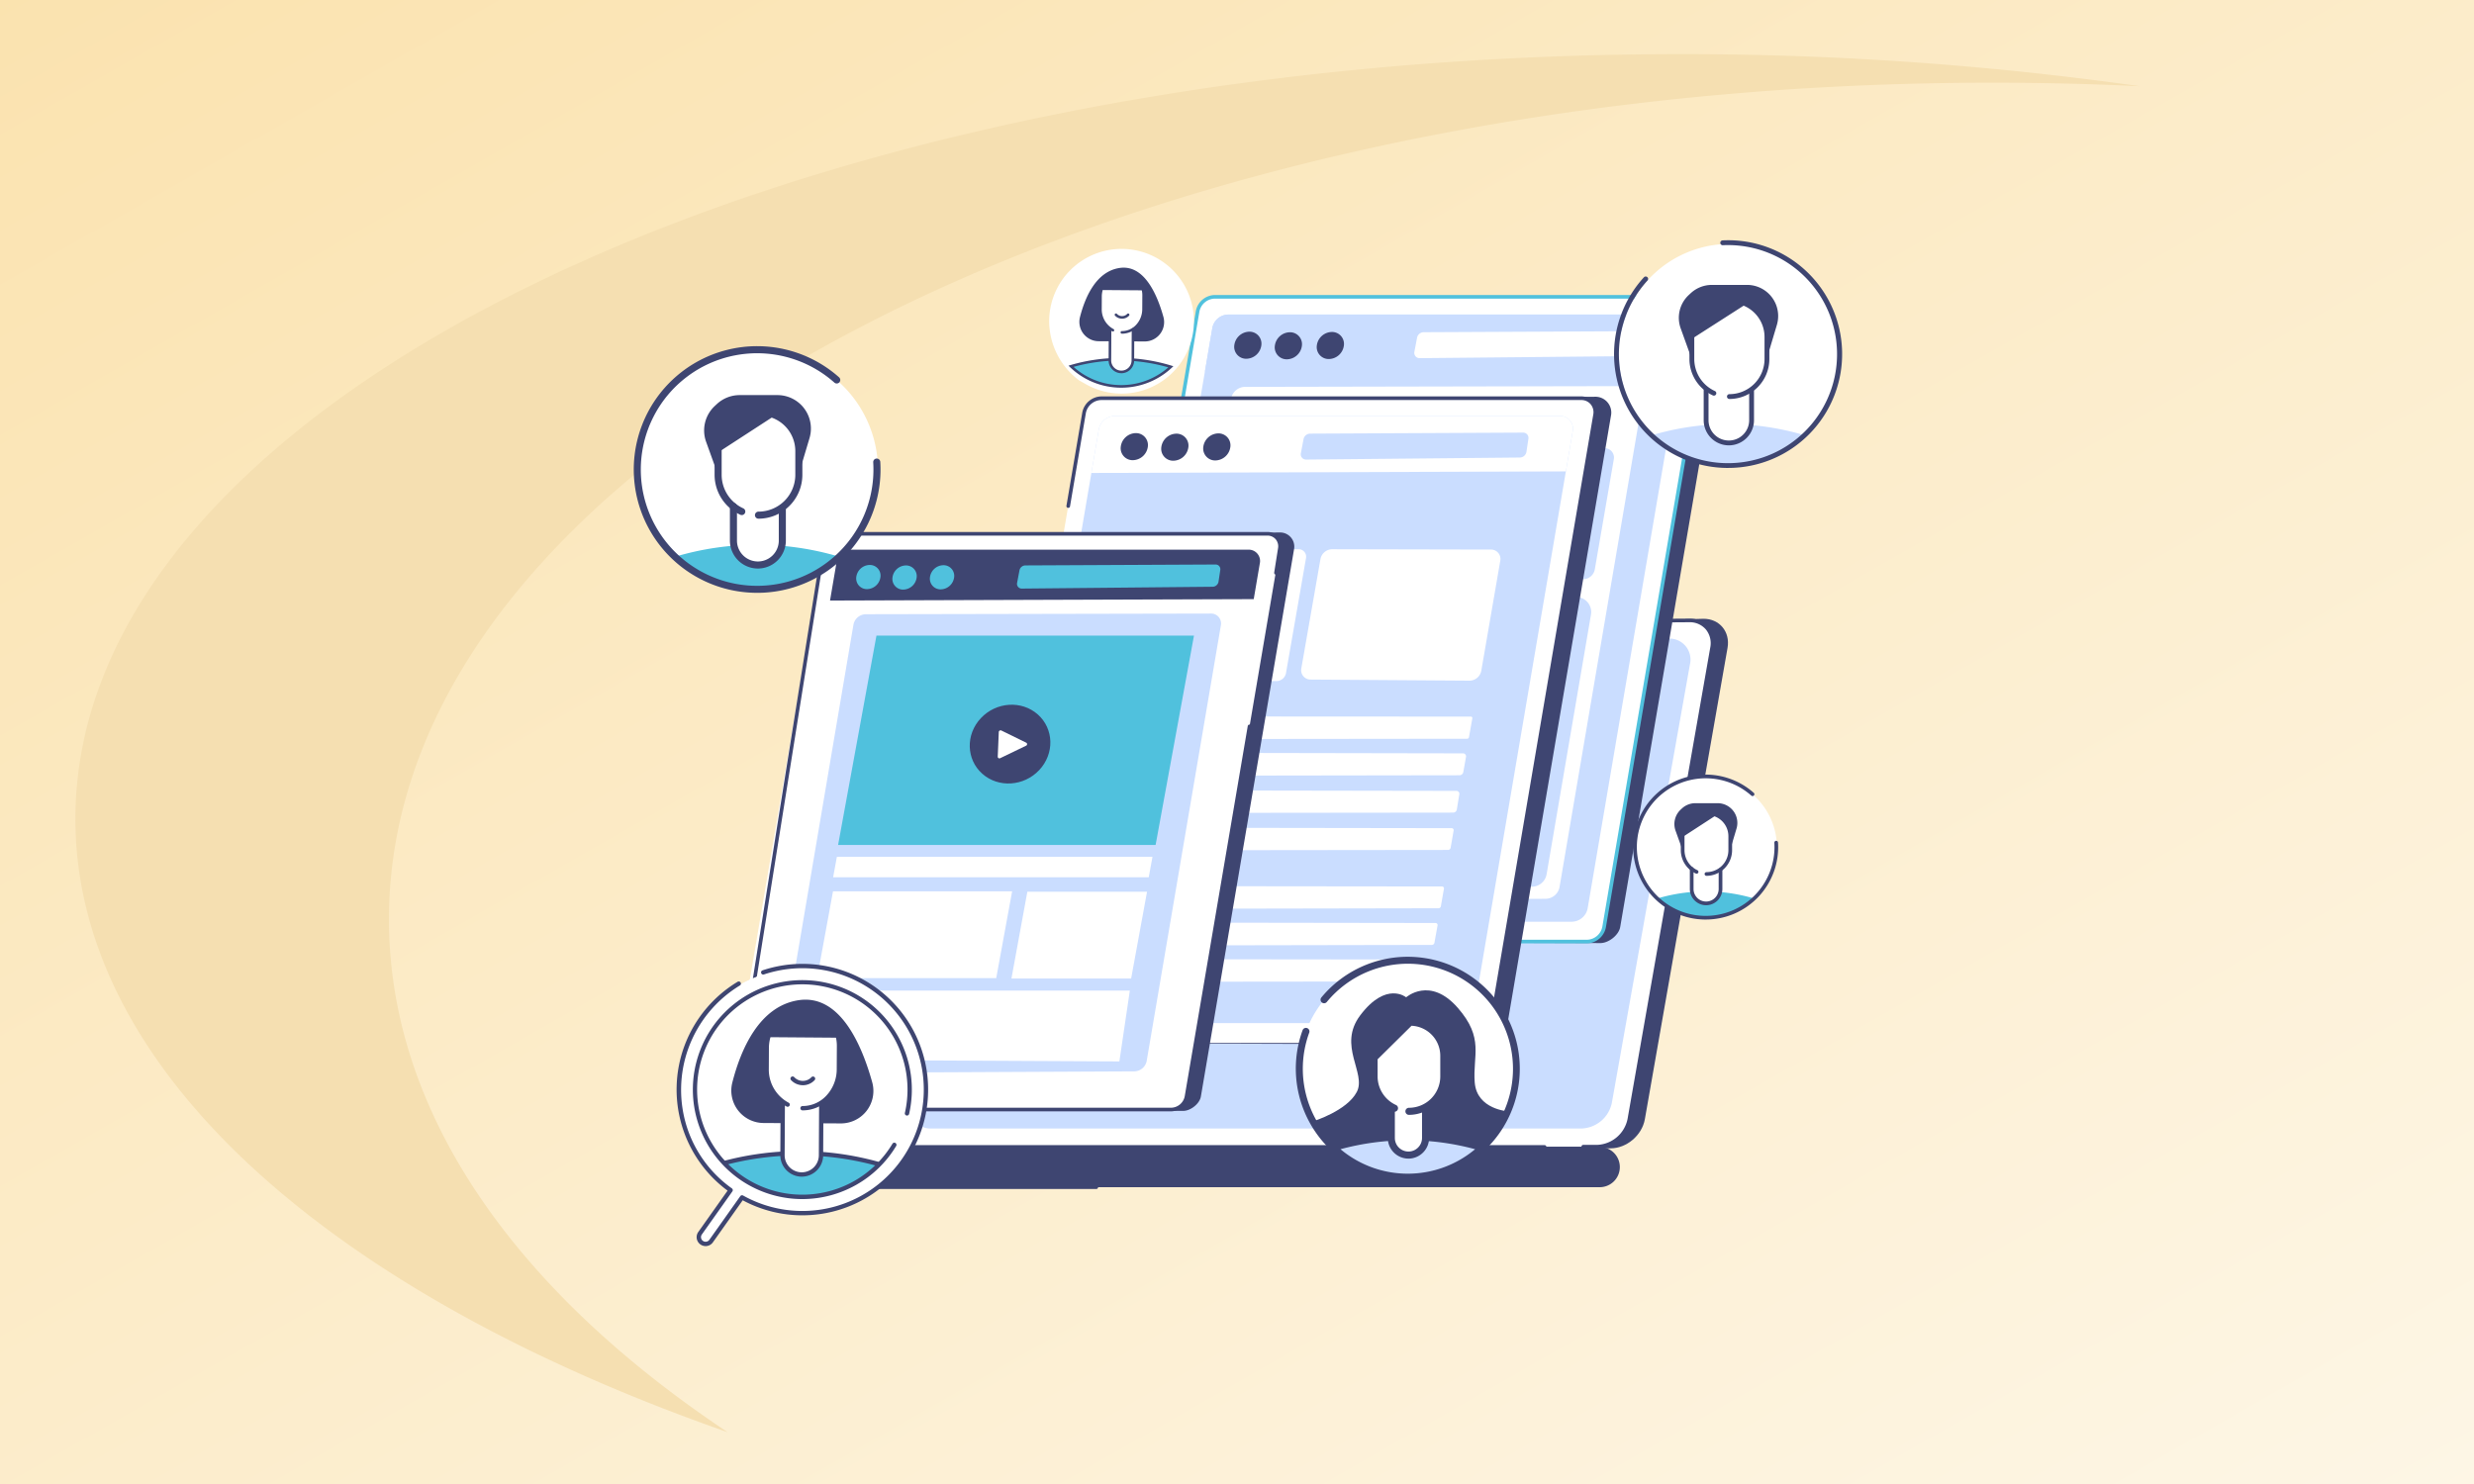 <?xml version="1.0" encoding="utf-8"?>
<svg xmlns="http://www.w3.org/2000/svg" xmlns:xlink="http://www.w3.org/1999/xlink" width="1050" height="630" viewBox="0 0 1050 630">
  <rect x="0" y="0" width="1050" height="630" fill="#808080" stroke="none"/>
  <defs>
    <linearGradient id="linear-gradient" x1="1.473" y1="1.474" x2="-0.412" y2="-0.479" gradientUnits="objectBoundingBox">
      <stop offset="0" stop-color="#fff"/>
      <stop offset="1" stop-color="#f9da97"/>
    </linearGradient>
    <clipPath id="clip-path">
      <rect id="Rectangle_26674" data-name="Rectangle 26674" width="424.485" height="379.534" fill="none"/>
    </clipPath>
    <clipPath id="clip-journalistic-style-repurposing-content-7-ways-to-repurpose-your-content-shared-by-experts-april-2023">
      <rect width="1050" height="630"/>
    </clipPath>
  </defs>
  <g id="journalistic-style-repurposing-content-7-ways-to-repurpose-your-content-shared-by-experts-april-2023" clip-path="url(#clip-journalistic-style-repurposing-content-7-ways-to-repurpose-your-content-shared-by-experts-april-2023)">
    <rect width="1050" height="630" fill="#fff"/>
    <path id="Subtraction_10" data-name="Subtraction 10" d="M0,0H1050V630H0Z" fill="url(#linear-gradient)"/>
    <path id="Path_311" data-name="Path 311" d="M233.916,433.238c.207,106.89,109.118,201.462,276.807,260.05C420.814,633.411,367.16,557.98,367,475.929,366.61,280.316,670.2,121.144,1045.078,120.4q32.9-.059,65.023,1.5a1381.87,1381.87,0,0,0-198.052-13.615C537.175,109.032,233.563,254.51,233.916,433.238Z" transform="translate(-201.916 -85.289)" fill="#f5dfb1"/>
    <g id="Group_86" data-name="Group 86" transform="translate(-3.861)">
      <g id="Group_82" data-name="Group 82" transform="translate(312.758 125.233)">
        <g id="Group_81" data-name="Group 81" clip-path="url(#clip-path)">
          <path id="Path_2191" data-name="Path 2191" d="M416.514,483.682c-6.737-5.5-13.809-10.636-21.052-15.53-14.7-9.934-30.193-18.814-45.851-27.418-8.237-4.526-16.788-8.622-25.23-12.834q-12.739-6.356-25.527-12.634-11.676-5.752-23.338-11.527c-17.66-59.705-36.841-127.394-33.031-127.394l289.574-8.174c6.817,0,11.39,5.546,10.194,12.362L507.161,480.62c-1.2,6.816-7.714,12.361-14.53,12.361H428.19c-3.8-3.2-7.83-6.157-11.676-9.3" transform="translate(-117.958 -130.717)" fill="#3e4571"/>
          <path id="Path_2192" data-name="Path 2192" d="M180.243,269.535H472.08c6.441,0,10.747,5.222,9.618,11.663L446.606,481.285A14.5,14.5,0,0,1,432.9,492.948H141.061c-6.441,0-10.747-5.221-9.618-11.663L166.534,281.2a14.5,14.5,0,0,1,13.708-11.663" transform="translate(-63.983 -131.382)" fill="#fff"/>
          <path id="Path_2193" data-name="Path 2193" d="M196.835,284.585H472.646a8.909,8.909,0,0,1,9.089,10.858L448.571,481.712a13.645,13.645,0,0,1-12.956,10.858H159.8a8.91,8.91,0,0,1-9.09-10.858l33.164-186.269a13.646,13.646,0,0,1,12.956-10.858" transform="translate(-73.382 -138.718)" fill="#caddff"/>
          <path id="Path_2194" data-name="Path 2194" d="M10.21,705.639H370.639a8.542,8.542,0,1,1,0,17.082H10.21a8.542,8.542,0,1,1,0-17.082" transform="translate(-0.731 -343.956)" fill="#3e4571"/>
          <path id="Path_2195" data-name="Path 2195" d="M148.4,459.888a.793.793,0,0,1-.13-.011.769.769,0,0,1-.629-.887l21.968-129.251a.769.769,0,0,1,1.516.257L149.16,459.248a.769.769,0,0,1-.757.64" transform="translate(-71.962 -160.416)" fill="#3e4571"/>
          <path id="Path_2196" data-name="Path 2196" d="M678.84,492.985h-5.856a.769.769,0,0,1,0-1.538h5.856a13.721,13.721,0,0,0,12.951-11.027l35.091-200.087a9.234,9.234,0,0,0-1.853-7.683,8.938,8.938,0,0,0-7.007-3.079l-81.424.544h-.005a.769.769,0,0,1-.005-1.538l81.43-.544a10.451,10.451,0,0,1,8.189,3.628A10.743,10.743,0,0,1,728.4,280.6L693.306,480.686c-1.19,6.782-7.679,12.3-14.466,12.3" transform="translate(-309.925 -130.65)" fill="#3e4571"/>
          <path id="Path_2197" data-name="Path 2197" d="M156.375,722.759H9.479a9.311,9.311,0,1,1,0-18.619H346.657a.769.769,0,0,1,0,1.538H9.479a7.774,7.774,0,1,0,0,15.544h146.9a.769.769,0,1,1,0,1.538" transform="translate(0 -343.225)" fill="#3e4571"/>
          <path id="Path_2198" data-name="Path 2198" d="M524.171,276.24,321.606,275.6a5.865,5.865,0,0,1-5.878-7.039L360.052,9.1a7.576,7.576,0,0,1,7.292-6.2l203.218-.625a6.717,6.717,0,0,1,6.356,7.664L532.595,269.4c-.6,3.485-4.92,6.84-8.424,6.84" transform="translate(-153.851 -1.11)" fill="#3e4571"/>
          <path id="Path_2199" data-name="Path 2199" d="M511.992,275.217H308.3a5.88,5.88,0,0,1-5.878-7.066L346.742,7.721a7.585,7.585,0,0,1,7.292-6.22h203.7a5.88,5.88,0,0,1,5.878,7.066L519.284,269a7.584,7.584,0,0,1-7.292,6.22" transform="translate(-147.363 -0.732)" fill="#fff"/>
          <path id="Path_2200" data-name="Path 2200" d="M511.263,275.254h-203.7a6.65,6.65,0,0,1-5.182-2.339,6.887,6.887,0,0,1-1.453-5.625L345.254,6.861A8.388,8.388,0,0,1,353.3,0H557a6.649,6.649,0,0,1,5.183,2.339,6.889,6.889,0,0,1,1.453,5.625L519.312,268.393a8.386,8.386,0,0,1-8.049,6.861M353.3,1.538a6.815,6.815,0,0,0-6.534,5.581L302.447,267.548a5.282,5.282,0,0,0,1.112,4.375,5.136,5.136,0,0,0,4.007,1.793h203.7a6.814,6.814,0,0,0,6.534-5.581L562.12,7.706a5.284,5.284,0,0,0-1.112-4.375A5.136,5.136,0,0,0,557,1.538Z" transform="translate(-146.634)" fill="#50c1dd"/>
          <path id="Path_2201" data-name="Path 2201" d="M513.928,273.964H324.88a5.4,5.4,0,0,1-5.394-6.484L361.315,21.923a6.959,6.959,0,0,1,6.691-5.708H557.054a5.4,5.4,0,0,1,5.393,6.483L520.619,268.256a6.959,6.959,0,0,1-6.691,5.708" transform="translate(-155.687 -7.904)" fill="#caddff"/>
          <path id="Path_2202" data-name="Path 2202" d="M389.043,75.794,553.1,75.471a4.72,4.72,0,0,1,4.728,5.671L522.589,288.125a6.089,6.089,0,0,1-5.827,4.992l-164.01.794a4.72,4.72,0,0,1-4.744-5.668L383.2,80.79a6.088,6.088,0,0,1,5.843-5" transform="translate(-169.595 -36.788)" fill="#fff"/>
          <path id="Path_2203" data-name="Path 2203" d="M596.416,39.736l2.9-17.038a5.4,5.4,0,0,0-5.393-6.484H404.877a6.959,6.959,0,0,0-6.691,5.708L395.039,40.4Z" transform="translate(-192.557 -7.904)" fill="#caddff"/>
          <path id="Path_2204" data-name="Path 2204" d="M430.833,36.147a6.547,6.547,0,0,1-6.355,5.743,5.067,5.067,0,0,1-5.132-5.743A6.547,6.547,0,0,1,425.7,30.4a5.067,5.067,0,0,1,5.132,5.743" transform="translate(-204.389 -14.82)" fill="#3e4571"/>
          <path id="Path_2205" data-name="Path 2205" d="M464.4,36.6a6.547,6.547,0,0,1-6.355,5.743,5.067,5.067,0,0,1-5.132-5.743,6.547,6.547,0,0,1,6.355-5.743A5.067,5.067,0,0,1,464.4,36.6" transform="translate(-220.752 -15.038)" fill="#3e4571"/>
          <path id="Path_2206" data-name="Path 2206" d="M499.161,36.371a6.547,6.547,0,0,1-6.355,5.743,5.067,5.067,0,0,1-5.132-5.743,6.547,6.547,0,0,1,6.355-5.743,5.067,5.067,0,0,1,5.132,5.743" transform="translate(-237.695 -14.929)" fill="#3e4571"/>
          <path id="Path_2207" data-name="Path 2207" d="M572.352,30.416l90.419-.436a2.236,2.236,0,0,1,2.257,2.638L664.2,38.14a2.887,2.887,0,0,1-2.759,2.418l-90.721.869a2.241,2.241,0,0,1-2.252-2.738l1.13-5.956a2.888,2.888,0,0,1,2.754-2.318" transform="translate(-277.071 -14.613)" fill="#fff"/>
          <path id="Path_2208" data-name="Path 2208" d="M480.471,182.524l-68.218-.473a3.191,3.191,0,0,1-3.166-3.829l8.137-48.28a4.116,4.116,0,0,1,3.958-3.382l68.572-.011a3.192,3.192,0,0,1,3.188,3.849l-8.492,48.764a4.114,4.114,0,0,1-3.98,3.362" transform="translate(-199.38 -61.685)" fill="#caddff"/>
          <path id="Path_2209" data-name="Path 2209" d="M640.232,182.366l-67.46-.467a3.981,3.981,0,0,1-3.944-4.8l8.108-46.339a5.135,5.135,0,0,1,4.943-4.19l67.4.144a3.982,3.982,0,0,1,3.968,4.794l-8.05,46.661a5.133,5.133,0,0,1-4.966,4.2" transform="translate(-277.235 -61.693)" fill="#caddff"/>
          <path id="Path_2210" data-name="Path 2210" d="M660.573,103.958l-64.222.115a1.432,1.432,0,0,1-1.258-1.821l1.178-7.156a1.8,1.8,0,0,1,1.617-1.589l64.222-.115a1.431,1.431,0,0,1,1.258,1.821l-1.177,7.155a1.8,1.8,0,0,1-1.617,1.589" transform="translate(-290.058 -45.523)" fill="#caddff"/>
          <path id="Path_2211" data-name="Path 2211" d="M505.29,103.957l-64.222.115a1.431,1.431,0,0,1-1.258-1.821l1.177-7.156a1.8,1.8,0,0,1,1.617-1.589l64.222-.115a1.431,1.431,0,0,1,1.258,1.821l-1.177,7.155a1.8,1.8,0,0,1-1.617,1.589" transform="translate(-214.367 -45.522)" fill="#caddff"/>
          <path id="Path_2212" data-name="Path 2212" d="M388.659,250.644l149.014-.472a6.364,6.364,0,0,1,6.293,7.435L525.132,367.853a6.364,6.364,0,0,1-6.293,5.292l-148.091-.472a6.364,6.364,0,0,1-6.259-7.393l17.911-109.3a6.363,6.363,0,0,1,6.26-5.335" transform="translate(-177.624 -121.944)" fill="#caddff"/>
          <path id="Path_2213" data-name="Path 2213" d="M430.171,359.266l-202.565-.645a5.88,5.88,0,0,1-5.878-7.066l44.323-260.43a7.584,7.584,0,0,1,7.292-6.22l203.218-.627a6.735,6.735,0,0,1,6.356,7.693L438.595,352.4c-.6,3.5-4.92,6.865-8.424,6.865" transform="translate(-108.032 -41.08)" fill="#3e4571"/>
          <path id="Path_2214" data-name="Path 2214" d="M417.992,359.218H214.3a5.88,5.88,0,0,1-5.878-7.066l44.323-260.43a7.585,7.585,0,0,1,7.292-6.22h203.7a5.88,5.88,0,0,1,5.878,7.066L425.284,353a7.584,7.584,0,0,1-7.292,6.22" transform="translate(-101.544 -41.677)" fill="#fff"/>
          <path id="Path_2215" data-name="Path 2215" d="M453.117,359.255h-48.27a.769.769,0,0,1,0-1.538h48.27a6.813,6.813,0,0,0,6.534-5.581L503.975,91.708a5.282,5.282,0,0,0-1.112-4.375,5.137,5.137,0,0,0-4.008-1.793h-203.7a6.815,6.815,0,0,0-6.534,5.581l-6.716,39.549a.769.769,0,1,1-1.516-.257l6.716-39.55A8.386,8.386,0,0,1,295.158,84h203.7a6.648,6.648,0,0,1,5.182,2.339,6.887,6.887,0,0,1,1.453,5.625L461.167,352.4a8.386,8.386,0,0,1-8.049,6.86" transform="translate(-136.669 -40.946)" fill="#3e4571"/>
          <path id="Path_2216" data-name="Path 2216" d="M419.928,357.965H230.88a5.4,5.4,0,0,1-5.394-6.484l41.829-245.557a6.959,6.959,0,0,1,6.691-5.708H463.054a5.4,5.4,0,0,1,5.393,6.484L426.619,352.257a6.959,6.959,0,0,1-6.691,5.708" transform="translate(-109.867 -48.849)" fill="#caddff"/>
          <path id="Path_2217" data-name="Path 2217" d="M295.043,159.8l164.059-.323a4.72,4.72,0,0,1,4.728,5.672L428.589,372.126a6.089,6.089,0,0,1-5.827,4.992l-164.01.794a4.72,4.72,0,0,1-4.744-5.668L289.2,164.791a6.088,6.088,0,0,1,5.843-5" transform="translate(-123.776 -77.733)" fill="#caddff"/>
          <path id="Path_2218" data-name="Path 2218" d="M502.416,123.737l2.9-17.038a5.4,5.4,0,0,0-5.393-6.484H310.877a6.96,6.96,0,0,0-6.691,5.708L301.039,124.4Z" transform="translate(-146.738 -48.849)" fill="#fff"/>
          <path id="Path_2219" data-name="Path 2219" d="M336.833,120.148a6.547,6.547,0,0,1-6.355,5.743,5.067,5.067,0,0,1-5.132-5.743A6.547,6.547,0,0,1,331.7,114.4a5.067,5.067,0,0,1,5.132,5.743" transform="translate(-158.57 -55.765)" fill="#3e4571"/>
          <path id="Path_2220" data-name="Path 2220" d="M370.4,120.6a6.546,6.546,0,0,1-6.355,5.743,5.067,5.067,0,0,1-5.132-5.743,6.547,6.547,0,0,1,6.355-5.743A5.067,5.067,0,0,1,370.4,120.6" transform="translate(-174.933 -55.984)" fill="#3e4571"/>
          <path id="Path_2221" data-name="Path 2221" d="M405.161,120.372a6.547,6.547,0,0,1-6.355,5.743,5.067,5.067,0,0,1-5.132-5.743,6.547,6.547,0,0,1,6.355-5.743,5.067,5.067,0,0,1,5.132,5.743" transform="translate(-191.876 -55.875)" fill="#3e4571"/>
          <path id="Path_2222" data-name="Path 2222" d="M478.352,114.417l90.419-.436a2.236,2.236,0,0,1,2.257,2.638l-.828,5.522a2.887,2.887,0,0,1-2.759,2.418l-90.721.869a2.241,2.241,0,0,1-2.252-2.738l1.13-5.955a2.888,2.888,0,0,1,2.754-2.318" transform="translate(-231.251 -55.559)" fill="#caddff"/>
          <path id="Path_2223" data-name="Path 2223" d="M386.471,266.525l-68.218-.473a3.191,3.191,0,0,1-3.166-3.829l8.137-48.28a4.116,4.116,0,0,1,3.958-3.382l68.572-.011a3.192,3.192,0,0,1,3.188,3.849l-8.492,48.764a4.114,4.114,0,0,1-3.98,3.362" transform="translate(-153.56 -102.631)" fill="#fff"/>
          <path id="Path_2224" data-name="Path 2224" d="M546.232,266.367l-67.46-.466a3.981,3.981,0,0,1-3.944-4.8l8.108-46.339a5.134,5.134,0,0,1,4.943-4.19l67.4.144a3.981,3.981,0,0,1,3.968,4.794l-8.05,46.662a5.132,5.132,0,0,1-4.966,4.2" transform="translate(-231.416 -102.639)" fill="#fff"/>
          <path id="Path_2225" data-name="Path 2225" d="M566.573,187.959l-64.222.115a1.432,1.432,0,0,1-1.258-1.821l1.178-7.156a1.8,1.8,0,0,1,1.617-1.589l64.222-.115a1.431,1.431,0,0,1,1.258,1.821l-1.177,7.156a1.8,1.8,0,0,1-1.617,1.589" transform="translate(-244.239 -86.468)" fill="#caddff"/>
          <path id="Path_2226" data-name="Path 2226" d="M411.289,187.958l-64.222.115a1.432,1.432,0,0,1-1.258-1.821l1.178-7.156a1.8,1.8,0,0,1,1.617-1.589l64.222-.115a1.431,1.431,0,0,1,1.258,1.821l-1.177,7.156a1.8,1.8,0,0,1-1.617,1.589" transform="translate(-168.548 -86.468)" fill="#caddff"/>
          <path id="Path_2227" data-name="Path 2227" d="M462.719,358.518l-156.577.171a.612.612,0,0,1-.613-.736l1.415-8.268a.789.789,0,0,1,.76-.647l156.585.087a.613.613,0,0,1,.61.741l-1.423,8.009a.79.79,0,0,1-.758.642" transform="translate(-148.922 -170.135)" fill="#fff"/>
          <path id="Path_2228" data-name="Path 2228" d="M457.484,388.667l-154.752.226a1.285,1.285,0,0,1-1.286-1.544l1.181-6.914a1.657,1.657,0,0,1,1.6-1.358l154.708.283a1.285,1.285,0,0,1,1.28,1.554l-1.137,6.4a1.657,1.657,0,0,1-1.589,1.349" transform="translate(-146.926 -184.776)" fill="#fff"/>
          <path id="Path_2229" data-name="Path 2229" d="M452.23,419.7l-154.838.171a1.226,1.226,0,0,1-1.231-1.454l1.07-6.874a1.582,1.582,0,0,1,1.527-1.318l154.816.254a1.226,1.226,0,0,1,1.226,1.463l-1.049,6.451a1.581,1.581,0,0,1-1.521,1.308" transform="translate(-144.352 -199.961)" fill="#fff"/>
          <path id="Path_2230" data-name="Path 2230" d="M447.443,450.622,291.62,450.8a.846.846,0,0,1-.848-1.013l1.284-7.735a1.091,1.091,0,0,1,1.051-.9l155.823.227a.847.847,0,0,1,.844,1.022l-1.284,7.332a1.091,1.091,0,0,1-1.047.89" transform="translate(-141.727 -215.035)" fill="#fff"/>
          <path id="Path_2231" data-name="Path 2231" d="M439.206,498.978l-156.183.284a.794.794,0,0,1-.8-.951l1.31-7.908a1.025,1.025,0,0,1,.987-.845l156.176.17a.8.8,0,0,1,.793.959l-1.3,7.454a1.025,1.025,0,0,1-.983.837" transform="translate(-137.562 -238.63)" fill="#fff"/>
          <path id="Path_2232" data-name="Path 2232" d="M433.9,529.236l-155.915.283a.862.862,0,0,1-.864-1.037l1.344-7.869a1.113,1.113,0,0,1,1.071-.912l155.9.227a.863.863,0,0,1,.859,1.047l-1.329,7.358a1.112,1.112,0,0,1-1.066.9" transform="translate(-135.075 -253.323)" fill="#fff"/>
          <path id="Path_2233" data-name="Path 2233" d="M428.642,559.544l-155.417.17a1.094,1.094,0,0,1-1.092-1.323l1.276-7.176a1.41,1.41,0,0,1,1.355-1.147l155.291.17a1.093,1.093,0,0,1,1.092,1.311L430,558.385a1.41,1.41,0,0,1-1.355,1.159" transform="translate(-132.638 -268.124)" fill="#fff"/>
          <path id="Path_2234" data-name="Path 2234" d="M199.943,442.253l-180.885-.576a5.251,5.251,0,0,1-5.249-6.31L53.389,202.81a6.773,6.773,0,0,1,6.512-5.555l181.468-.56a6.014,6.014,0,0,1,5.676,6.87L207.466,436.122c-.532,3.124-4.393,6.131-7.522,6.131" transform="translate(-6.689 -95.877)" fill="#3e4571"/>
          <path id="Path_2235" data-name="Path 2235" d="M189.069,442.21H7.172a5.251,5.251,0,0,1-5.248-6.31L41.5,203.344a6.772,6.772,0,0,1,6.512-5.555h181.9a5.252,5.252,0,0,1,5.249,6.31L195.58,436.656a6.773,6.773,0,0,1-6.512,5.555" transform="translate(-0.896 -96.41)" fill="#fff"/>
          <path id="Path_2236" data-name="Path 2236" d="M197.939,519.984H20.8a.769.769,0,1,1,0-1.538H197.939a6,6,0,0,0,5.753-4.915l26.741-157.125a.769.769,0,0,1,1.516.258L205.208,513.789a7.574,7.574,0,0,1-7.269,6.194" transform="translate(-9.766 -173.415)" fill="#3e4571"/>
          <path id="Path_2237" data-name="Path 2237" d="M10.485,422.162a.826.826,0,0,1-.122-.009.769.769,0,0,1-.638-.881l34.86-218.781a7.575,7.575,0,0,1,7.271-6.2h181.9a6.019,6.019,0,0,1,4.69,2.118,6.23,6.23,0,0,1,1.316,5.09l-1.621,10.259a.769.769,0,0,1-1.519-.24l1.622-10.269a4.642,4.642,0,0,0-.974-3.848,4.5,4.5,0,0,0-3.515-1.573H51.855a6,6,0,0,0-5.753,4.915L11.243,421.514a.768.768,0,0,1-.758.648" transform="translate(-4.735 -95.678)" fill="#3e4571"/>
          <path id="Path_2238" data-name="Path 2238" d="M190.8,441.091H21.982a4.819,4.819,0,0,1-4.817-5.79L54.517,216.025a6.215,6.215,0,0,1,5.975-5.1H229.308a4.818,4.818,0,0,1,4.816,5.79L196.772,435.994a6.214,6.214,0,0,1-5.975,5.1" transform="translate(-8.328 -102.815)" fill="#fff"/>
          <path id="Path_2239" data-name="Path 2239" d="M79.279,264.131l146.5-.289A4.215,4.215,0,0,1,230,268.907l-31.47,184.83a5.437,5.437,0,0,1-5.2,4.458L46.872,458.9a4.215,4.215,0,0,1-4.236-5.062L74.061,268.592a5.436,5.436,0,0,1,5.217-4.461" transform="translate(-20.748 -128.607)" fill="#caddff"/>
          <path id="Path_2240" data-name="Path 2240" d="M264.457,231.932l2.592-15.214a4.818,4.818,0,0,0-4.816-5.79H93.417a6.214,6.214,0,0,0-5.975,5.1l-2.81,16.5Z" transform="translate(-41.253 -102.815)" fill="#3e4571"/>
          <path id="Path_2241" data-name="Path 2241" d="M116.6,228.727a5.846,5.846,0,0,1-5.675,5.129,4.524,4.524,0,0,1-4.583-5.129,5.846,5.846,0,0,1,5.675-5.129,4.525,4.525,0,0,1,4.583,5.129" transform="translate(-51.819 -108.99)" fill="#50c1dd"/>
          <path id="Path_2242" data-name="Path 2242" d="M146.571,229.127a5.846,5.846,0,0,1-5.675,5.129,4.525,4.525,0,0,1-4.583-5.129A5.846,5.846,0,0,1,141.989,224a4.525,4.525,0,0,1,4.583,5.129" transform="translate(-66.43 -109.185)" fill="#50c1dd"/>
          <path id="Path_2243" data-name="Path 2243" d="M177.61,228.928a5.846,5.846,0,0,1-5.675,5.129,4.525,4.525,0,0,1-4.583-5.129,5.846,5.846,0,0,1,5.675-5.129,4.525,4.525,0,0,1,4.583,5.129" transform="translate(-81.56 -109.088)" fill="#50c1dd"/>
          <path id="Path_2244" data-name="Path 2244" d="M242.967,223.609l80.742-.389a2,2,0,0,1,2.015,2.356l-.739,4.931a2.577,2.577,0,0,1-2.463,2.159l-81.012.777A2,2,0,0,1,239.5,231l1.009-5.318a2.579,2.579,0,0,1,2.459-2.07" transform="translate(-116.721 -108.806)" fill="#50c1dd"/>
          <path id="Path_2245" data-name="Path 2245" d="M226.074,370.99H91.316l16.276-88.858H242.35Z" transform="translate(-44.511 -137.522)" fill="#50c1dd"/>
          <path id="Path_2246" data-name="Path 2246" d="M221.149,474.027H87.2l1.587-8.669h133.95Z" transform="translate(-42.504 -226.834)" fill="#fff"/>
          <path id="Path_2247" data-name="Path 2247" d="M149.954,530.739H73.927L80.676,493.9H156.7Z" transform="translate(-36.035 -240.744)" fill="#fff"/>
          <path id="Path_2248" data-name="Path 2248" d="M196.019,606.2l-134.8-.683,5.638-29.387H200.461Z" transform="translate(-29.839 -280.829)" fill="#fff"/>
          <path id="Path_2249" data-name="Path 2249" d="M285.647,531.092h-50.8l6.749-36.843h50.8Z" transform="translate(-114.472 -240.916)" fill="#fff"/>
          <path id="Path_2250" data-name="Path 2250" d="M205.641,368.657c-6.846-6.082-7.119-16.645-.608-23.593s17.339-7.651,24.185-1.569,7.118,16.645.608,23.594-17.338,7.65-24.185,1.568" transform="translate(-97.645 -165.415)" fill="#3e4571"/>
          <path id="Path_2251" data-name="Path 2251" d="M223.5,371.747l.441-10.458a.769.769,0,0,1,1.095-.645l10.534,5.164a.711.711,0,0,1-.048,1.287l-10.975,5.294a.712.712,0,0,1-1.047-.642" transform="translate(-108.941 -175.755)" fill="#fff"/>
        </g>
      </g>
      <path id="Path_2276" data-name="Path 2276" d="M161.313,52.56a50.569,50.569,0,1,1,50.569,50.611A50.59,50.59,0,0,1,161.313,52.56" transform="translate(114.042 147)" fill="#fff"/>
      <path id="Path_2277" data-name="Path 2277" d="M176.283,89.361a50.814,50.814,0,0,0,69.785,0,121.934,121.934,0,0,0-69.785,0" transform="translate(114.042 147)" fill="#50c1dd"/>
      <path id="Path_2278" data-name="Path 2278" d="M227.472,22.992a14.185,14.185,0,0,0-7.687-2.261H203.736a14.2,14.2,0,0,0-9.659,3.793l-.881.817A14.2,14.2,0,0,0,189.5,40.557L194.778,55.2l33.836-.212,4.776-16a14.2,14.2,0,0,0-5.918-15.995" transform="translate(114.042 147)" fill="#3e4571"/>
      <path id="Path_2279" data-name="Path 2279" d="M219.1,29.378l-.22-.1L194.6,45.053v9.513a17.088,17.088,0,0,0,6.5,13.423V82.483a10.376,10.376,0,0,0,20.751,0V68.362a17.087,17.087,0,0,0,7-13.8V44.477a16.56,16.56,0,0,0-9.754-15.1" transform="translate(114.042 147)" fill="#fff"/>
      <path id="Path_2280" data-name="Path 2280" d="M211.73,73.2a1.5,1.5,0,1,1,0-3,15.647,15.647,0,0,0,15.629-15.629V44.478A15.073,15.073,0,0,0,212.3,29.421H196.1V54.567A15.672,15.672,0,0,0,205.262,68.8a1.5,1.5,0,0,1-1.243,2.731A18.679,18.679,0,0,1,193.1,54.567V27.921a1.5,1.5,0,0,1,1.5-1.5h17.7a18.076,18.076,0,0,1,18.055,18.057V54.567A18.65,18.65,0,0,1,211.73,73.2" transform="translate(114.042 147)" fill="#3e4571"/>
      <path id="Path_2281" data-name="Path 2281" d="M211.163,104.671a52.355,52.355,0,1,1,34.759-91.5,1.5,1.5,0,1,1-1.994,2.241,49.367,49.367,0,1,0,16.5,33.866,1.5,1.5,0,1,1,2.994-.185,52.325,52.325,0,0,1-52.261,55.581" transform="translate(114.042 147)" fill="#3e4571"/>
      <path id="Path_2282" data-name="Path 2282" d="M211.478,94.358A11.889,11.889,0,0,1,199.6,82.483V67.989a1.5,1.5,0,0,1,3,0V82.483a8.875,8.875,0,0,0,17.751,0V68.724a1.5,1.5,0,1,1,3,0V82.483a11.888,11.888,0,0,1-11.875,11.875" transform="translate(114.042 147)" fill="#3e4571"/>
      <path id="Path_2252" data-name="Path 2252" d="M269.411,147.518a47.039,47.039,0,1,1,47.04,47.078,47.058,47.058,0,0,1-47.04-47.078" transform="translate(421.532 3.036)" fill="#fff"/>
      <path id="Path_2253" data-name="Path 2253" d="M289.773,217.145a47.268,47.268,0,0,0,64.915,0,113.421,113.421,0,0,0-64.915,0" transform="translate(415.094 -32.359)" fill="#caddff"/>
      <path id="Path_2254" data-name="Path 2254" d="M342.712,128.09a13.194,13.194,0,0,0-7.15-2.1H320.633a13.205,13.205,0,0,0-8.985,3.529l-.819.76a13.2,13.2,0,0,0-3.437,14.153l4.908,13.623,31.475-.2,4.442-14.886a13.206,13.206,0,0,0-5.505-14.878" transform="translate(409.772 -5.04)" fill="#3e4571"/>
      <path id="Path_2255" data-name="Path 2255" d="M337.742,137.916l-.029-.014L314.69,152.661v8.566a15.9,15.9,0,0,0,6.048,12.486V187.2a9.651,9.651,0,0,0,19.3,0V174.079a15.911,15.911,0,0,0,6.517-12.852v-9.385a15.4,15.4,0,0,0-8.816-13.926" transform="translate(407.217 -8.807)" fill="#fff"/>
      <path id="Path_2256" data-name="Path 2256" d="M332.711,214.558a10.688,10.688,0,0,1-10.677-10.676v-13.2h2.052v13.2a8.625,8.625,0,0,0,17.25,0V191.093h2.052v12.788a10.689,10.689,0,0,1-10.677,10.676" transform="translate(404.896 -25.492)" fill="#3e4571"/>
      <path id="Path_2257" data-name="Path 2257" d="M330.15,177.038a1.026,1.026,0,0,1,0-2.052,14.924,14.924,0,0,0,14.908-14.908v-9.385a14.391,14.391,0,0,0-14.374-14.375H315.242v23.76a14.95,14.95,0,0,0,8.738,13.576,1.026,1.026,0,1,1-.851,1.867,17.006,17.006,0,0,1-9.939-15.443V135.293a1.026,1.026,0,0,1,1.026-1.026h16.467a16.445,16.445,0,0,1,16.426,16.426v9.385a16.979,16.979,0,0,1-16.959,16.959" transform="translate(407.692 -7.658)" fill="#3e4571"/>
      <path id="Path_2258" data-name="Path 2258" d="M314.785,194.939A48.318,48.318,0,0,1,279.1,114a1.025,1.025,0,1,1,1.512,1.386,46.291,46.291,0,1,0,31.978-15.006,1.026,1.026,0,1,1-.1-2.05,48.33,48.33,0,1,1,2.3,96.6" transform="translate(422.462 3.718)" fill="#3e4571"/>
      <path id="Path_2259" data-name="Path 2259" d="M619.921,230.694a46.031,46.031,0,1,1,46.031,46.069,46.05,46.05,0,0,1-46.031-46.069" transform="translate(-64.6 223)" fill="#fff"/>
      <path id="Path_2260" data-name="Path 2260" d="M665.952,278.263a47.607,47.607,0,0,1-44.659-63.889,1.5,1.5,0,1,1,2.818,1.028,44.6,44.6,0,1,0,7.436-13,1.5,1.5,0,0,1-2.319-1.9,47.548,47.548,0,1,1,36.724,77.771" transform="translate(-64.6 223)" fill="#3e4571"/>
      <path id="Path_2261" data-name="Path 2261" d="M634.375,264.2a45.957,45.957,0,0,0,63.153,0,110.265,110.265,0,0,0-63.153,0" transform="translate(-64.6 223)" fill="#caddff"/>
      <path id="Path_2262" data-name="Path 2262" d="M666.226,267.365h0a7.269,7.269,0,0,1-7.266-7.271V223.016h14.531v37.078a7.269,7.269,0,0,1-7.265,7.271" transform="translate(-64.6 223)" fill="#fff"/>
      <path id="Path_2263" data-name="Path 2263" d="M694.356,236.544c-.913-11.517,4.162-18.705-7.215-31.718-11.782-13.473-21.891-4.439-21.891-4.439s-8.424-7-19.482,7.638c-9.76,12.92,2.74,24.5-1.463,32.541S625.857,253,625.857,253s4.567,9.141,10.229,13.162h60.1s12.42-13.528,12.42-17.367c0,0-13.334-.731-14.246-12.248" transform="translate(-64.6 223)" fill="#3e4571"/>
      <path id="Path_2264" data-name="Path 2264" d="M634.375,264.2a45.957,45.957,0,0,0,63.153,0,110.265,110.265,0,0,0-63.153,0" transform="translate(-64.6 223)" fill="#caddff"/>
      <path id="Path_2265" data-name="Path 2265" d="M665.951,278.263a47.313,47.313,0,0,1-32.606-12.975l-1.866-1.763,2.452-.76a111.744,111.744,0,0,1,64.041,0l2.452.759-1.866,1.764a47.311,47.311,0,0,1-32.607,12.975m-28.562-13.39a44.455,44.455,0,0,0,57.125,0,109.412,109.412,0,0,0-57.125,0" transform="translate(-64.6 223)" fill="#3e4571"/>
      <path id="Path_2266" data-name="Path 2266" d="M666.933,210.951h-.506l-14.785,14.876v8.158a14.8,14.8,0,0,0,7.318,12.77v13.339a7.265,7.265,0,1,0,14.53,0V247.006a14.806,14.806,0,0,0,7.743-13.021v-8.722a14.307,14.307,0,0,0-14.3-14.312" transform="translate(-64.6 223)" fill="#fff"/>
      <path id="Path_2267" data-name="Path 2267" d="M666.226,268.865a8.779,8.779,0,0,1-8.766-8.772V247.161a1.5,1.5,0,0,1,3,0v12.932a5.765,5.765,0,1,0,11.53,0V247.384a1.5,1.5,0,1,1,3,0v12.709a8.778,8.778,0,0,1-8.764,8.772" transform="translate(-64.6 223)" fill="#3e4571"/>
      <path id="Path_2268" data-name="Path 2268" d="M666.437,250.292a1.5,1.5,0,0,1,0-3,13.317,13.317,0,0,0,13.3-13.308v-8.721a12.775,12.775,0,0,0-12.2-12.8l-14.4,14.238v7.281a13.348,13.348,0,0,0,7.794,12.119,1.5,1.5,0,0,1-1.244,2.73,16.353,16.353,0,0,1-9.55-14.849v-7.906a1.5,1.5,0,0,1,.445-1.066l15.292-15.127a1.5,1.5,0,0,1,1.055-.434q.35,0,.7.015a15.772,15.772,0,0,1,15.1,15.8v8.721a16.32,16.32,0,0,1-16.3,16.308" transform="translate(-64.6 223)" fill="#3e4571"/>
      <path id="Path_2269" data-name="Path 2269" d="M687.31,95.958A29.816,29.816,0,1,1,717.126,125.8,29.828,29.828,0,0,1,687.31,95.958" transform="translate(11.067 263.79)" fill="#fff"/>
      <path id="Path_2270" data-name="Path 2270" d="M704.2,161.972a29.96,29.96,0,0,0,41.146,0,71.9,71.9,0,0,0-41.146,0" transform="translate(3.008 219.474)" fill="#50c1dd"/>
      <path id="Path_2271" data-name="Path 2271" d="M741.042,88.636A8.363,8.363,0,0,0,736.51,87.3h-9.463a8.369,8.369,0,0,0-5.7,2.237l-.519.481a8.369,8.369,0,0,0-2.179,8.972l3.111,8.635,19.95-.125,2.816-9.436a8.371,8.371,0,0,0-3.489-9.431" transform="translate(-3.656 253.678)" fill="#3e4571"/>
      <path id="Path_2272" data-name="Path 2272" d="M739.307,97l-.13-.057-14.318,9.3v5.609a10.075,10.075,0,0,0,3.833,7.914v8.546a6.118,6.118,0,0,0,12.236,0V119.99a10.074,10.074,0,0,0,4.13-8.134v-5.949a9.765,9.765,0,0,0-5.751-8.9" transform="translate(-6.855 249.075)" fill="#fff"/>
      <path id="Path_2273" data-name="Path 2273" d="M734.243,121.291a.784.784,0,0,1,0-1.568,9.326,9.326,0,0,0,9.315-9.316v-5.948a8.988,8.988,0,0,0-8.977-8.978h-9.653v14.927a9.341,9.341,0,0,0,5.46,8.483.784.784,0,0,1-.649,1.428,10.914,10.914,0,0,1-6.379-9.911V94.7a.784.784,0,0,1,.784-.784H734.58a10.558,10.558,0,0,1,10.546,10.547v5.948a10.9,10.9,0,0,1-10.883,10.884" transform="translate(-6.139 250.524)" fill="#3e4571"/>
      <path id="Path_2274" data-name="Path 2274" d="M715.438,125.624a30.769,30.769,0,1,1,20.428-53.776.784.784,0,0,1-1.042,1.171,29.205,29.205,0,1,0,9.764,20.036.784.784,0,1,1,1.564-.1,30.75,30.75,0,0,1-30.714,32.665" transform="translate(12.332 264.749)" fill="#3e4571"/>
      <path id="Path_2275" data-name="Path 2275" d="M737.594,155.342a6.909,6.909,0,0,1-6.9-6.9v-8.546a.784.784,0,1,1,1.568,0v8.546a5.333,5.333,0,0,0,10.667,0v-8.112a.784.784,0,0,1,1.568,0v8.112a6.909,6.909,0,0,1-6.9,6.9" transform="translate(-9.639 228.951)" fill="#3e4571"/>
      <path id="Path_2291" data-name="Path 2291" d="M452.688,230.086A30.718,30.718,0,0,0,421.97,260.8a31.471,31.471,0,0,0,12.744,25.133l3.152,1.774a30.718,30.718,0,1,0,14.822-57.624m0,57.94c-15.034,0,11.953-9.577,11.953-24.611,0-9.7-15.129-18.462-24.1-17.052,4.065-2.568-3.8,41.348,1.539,41.348,15.034,0-2.308-22.279-2.308-7.245s27.954,7.56,12.92,7.56" transform="translate(27.176 -124.422)" fill="#fff"/>
      <path id="Path_2284" data-name="Path 2284" d="M447.222,360.85a30.869,30.869,0,0,0,42.393.223,74.068,74.068,0,0,0-42.393-.223" transform="translate(11.181 -205.353)" fill="#50c1dd"/>
      <path id="Path_2285" data-name="Path 2285" d="M466.705,368.989h-.168a31.32,31.32,0,0,1-21.529-8.691l-.682-.65.9-.274a74.624,74.624,0,0,1,42.718.224l.9.283-.689.643a31.318,31.318,0,0,1-21.451,8.465m-20.233-8.837a30.216,30.216,0,0,0,20.071,7.737h.162a30.212,30.212,0,0,0,19.989-7.526,73.76,73.76,0,0,0-40.223-.211" transform="translate(13.015 -204.403)" fill="#3e4571"/>
      <path id="Path_2286" data-name="Path 2286" d="M492.593,272.751c-2.687-9.68-8.227-22.371-18.618-20.811-9.968,1.5-14.658,12.433-16.814,20.907a8.209,8.209,0,0,0,7.943,10.191l19.512.1a8.216,8.216,0,0,0,7.977-10.39" transform="translate(5.047 -138.181)" fill="#3e4571"/>
      <path id="Path_2287" data-name="Path 2287" d="M499.462,277.914l-.014-.069-17.715-.135-.011.042a11.082,11.082,0,0,0-.365,2.777l-.027,5.185a10.16,10.16,0,0,0,4.083,8.322l-.071,13.537a4.877,4.877,0,1,0,9.754.051l.07-13.338a10.129,10.129,0,0,0,4.457-8.476l.03-5.85a10.431,10.431,0,0,0-.19-2.046" transform="translate(-10.421 -154.586)" fill="#fff"/>
      <path id="Path_2288" data-name="Path 2288" d="M496.2,340.977h-.029a5.428,5.428,0,0,1-5.4-5.455l.069-13.135a.55.55,0,0,1,.55-.547h0a.55.55,0,0,1,.547.553l-.069,13.135a4.327,4.327,0,0,0,4.3,4.35h.023a4.327,4.327,0,0,0,4.326-4.3l.069-13.186a.55.55,0,0,1,.55-.547h0a.55.55,0,0,1,.547.553l-.069,13.186a5.427,5.427,0,0,1-5.426,5.4" transform="translate(-16.404 -182.537)" fill="#3e4571"/>
      <path id="Path_2289" data-name="Path 2289" d="M500.91,307.047h-.021a4.1,4.1,0,0,1-2.973-1.3.55.55,0,0,1,.805-.749,2.958,2.958,0,0,0,2.173.952h.015a2.971,2.971,0,0,0,2.177-.937.55.55,0,1,1,.8.757,4.061,4.061,0,0,1-2.974,1.28" transform="translate(-20.834 -171.757)" fill="#3e4571"/>
      <path id="Path_2290" data-name="Path 2290" d="M489.518,282.518h-.048a.55.55,0,0,1,0-1.1h.045a8.2,8.2,0,0,0,6.035-2.7,9.764,9.764,0,0,0,2.568-6.637l.031-5.85c.026-4.99-3.672-9.069-8.243-9.093a8.526,8.526,0,0,0-6.294,2.8,10.113,10.113,0,0,0-2.659,6.871l-.027,5.185a9.488,9.488,0,0,0,5.009,8.577.55.55,0,0,1-.492.983,10.593,10.593,0,0,1-5.617-9.566l.027-5.185a11.207,11.207,0,0,1,2.954-7.615,9.6,9.6,0,0,1,7.105-3.146c5.177.027,9.366,4.6,9.337,10.2l-.031,5.85a10.861,10.861,0,0,1-2.863,7.381,9.285,9.285,0,0,1-6.84,3.051" transform="translate(-9.471 -140.86)" fill="#3e4571"/>
      <g id="Group_84" data-name="Group 84" transform="translate(-128.151 409.18)">
        <g id="Group_85" data-name="Group 85" transform="translate(419.179 0)">
          <path id="Path_2292" data-name="Path 2292" d="M447.473,9.393A52.452,52.452,0,0,0,442.956,97l-13.182,18.121a2.877,2.877,0,1,0,4.653,3.386l13.355-18.357a52.314,52.314,0,0,0,42.137,4.5c27.592-8.823,43.239-41.427,33.983-65.937C516.677,19.581,508.551,12.44,493.5,5.89c-22.984-10-46.029,3.5-46.029,3.5" transform="translate(-420.063 -0.848)" fill="#fff"/>
          <path id="Path_2293" data-name="Path 2293" d="M447.222,135.8a51.757,51.757,0,0,0,71.079.373,124.189,124.189,0,0,0-71.079-.373" transform="translate(-429.984 -50.394)" fill="#50c1dd"/>
          <path id="Path_2294" data-name="Path 2294" d="M481.848,150.464h-.282a52.513,52.513,0,0,1-36.1-14.573l-1.143-1.09,1.511-.46a125.12,125.12,0,0,1,71.625.376l1.507.475-1.155,1.078a52.511,52.511,0,0,1-35.966,14.193m-33.925-14.816a50.663,50.663,0,0,0,33.653,12.972h.272A50.655,50.655,0,0,0,515.364,136a123.673,123.673,0,0,0-67.441-.354" transform="translate(-428.868 -49.816)" fill="#3e4571"/>
          <path id="Path_2295" data-name="Path 2295" d="M516.741,59.852c-4.505-16.23-13.794-37.509-31.216-34.893-16.714,2.51-24.578,20.847-28.191,35.055A13.765,13.765,0,0,0,470.651,77.1l32.715.172a13.776,13.776,0,0,0,13.375-17.421" transform="translate(-433.716 -9.532)" fill="#3e4571"/>
          <path id="Path_2296" data-name="Path 2296" d="M511.732,50.982l-.023-.116-29.7-.227-.018.071a18.577,18.577,0,0,0-.612,4.656l-.046,8.694a17.036,17.036,0,0,0,6.846,13.952l-.119,22.7a8.177,8.177,0,1,0,16.354.086l.117-22.364A16.983,16.983,0,0,0,512,64.222l.051-9.808a17.486,17.486,0,0,0-.318-3.431" transform="translate(-443.125 -19.511)" fill="#fff"/>
          <path id="Path_2297" data-name="Path 2297" d="M499.875,126.857h-.049a9.1,9.1,0,0,1-9.051-9.147l.116-22.023a.922.922,0,0,1,.922-.918h0a.923.923,0,0,1,.917.927l-.116,22.023a7.255,7.255,0,0,0,7.217,7.293h.039a7.255,7.255,0,0,0,7.253-7.217l.116-22.109a.922.922,0,0,1,.922-.917h0a.922.922,0,0,1,.917.927l-.116,22.108a9.1,9.1,0,0,1-9.1,9.052" transform="translate(-446.764 -36.514)" fill="#3e4571"/>
          <path id="Path_2298" data-name="Path 2298" d="M503.035,81.484H503a6.878,6.878,0,0,1-4.985-2.184.922.922,0,0,1,1.35-1.256,4.959,4.959,0,0,0,3.643,1.6h.025a4.982,4.982,0,0,0,3.649-1.571.922.922,0,0,1,1.338,1.269,6.809,6.809,0,0,1-4.987,2.147" transform="translate(-449.459 -29.957)" fill="#3e4571"/>
          <path id="Path_2299" data-name="Path 2299" d="M496.075,73.367h-.081a.922.922,0,0,1,0-1.844c.028,0,.05,0,.076,0A13.745,13.745,0,0,0,506.193,67,16.371,16.371,0,0,0,510.5,55.868l.052-9.808c.043-8.367-6.157-15.206-13.821-15.246A14.3,14.3,0,0,0,486.177,35.5a16.956,16.956,0,0,0-4.458,11.521l-.045,8.694a15.908,15.908,0,0,0,8.4,14.382.922.922,0,0,1-.826,1.649,17.762,17.762,0,0,1-9.417-16.04l.046-8.694a18.79,18.79,0,0,1,4.953-12.768,16.091,16.091,0,0,1,11.913-5.275c8.681.045,15.7,7.716,15.655,17.1l-.052,9.808a18.211,18.211,0,0,1-4.8,12.375,15.568,15.568,0,0,1-11.468,5.115" transform="translate(-442.547 -11.161)" fill="#3e4571"/>
          <path id="Path_2300" data-name="Path 2300" d="M473.474,3.016a51.5,51.5,0,0,0-51.5,51.5,52.766,52.766,0,0,0,21.367,42.14l5.285,2.974A51.5,51.5,0,1,0,473.474,3.016m0,97.146A45.642,45.642,0,1,1,519.116,54.52a45.642,45.642,0,0,1-45.642,45.642" transform="translate(-420.254 -1.162)" fill="#fff"/>
          <path id="Path_2301" data-name="Path 2301" d="M431.469,119.82a3.8,3.8,0,0,1-3.091-6l12.429-17.538A53.363,53.363,0,0,1,422.585,34.6,53.568,53.568,0,0,1,445.047,7.622.922.922,0,1,1,446,9.2a51.839,51.839,0,0,0-22.332,60.478,51.127,51.127,0,0,0,18.959,25.641.921.921,0,0,1,.217,1.284l-12.957,18.282a1.955,1.955,0,0,0,3.19,2.261L446.2,98.629a.922.922,0,0,1,1.2-.272A51.53,51.53,0,1,0,456.246,4.5a.922.922,0,1,1-.583-1.749,53.375,53.375,0,1,1-8.433,97.62l-12.652,17.85a3.778,3.778,0,0,1-2.461,1.549,3.9,3.9,0,0,1-.647.055M472.5,99.865A46.475,46.475,0,0,1,457.85,9.3a46.471,46.471,0,0,1,60.007,54.39.922.922,0,1,1-1.8-.411,44.65,44.65,0,1,0-5.272,13.088.922.922,0,1,1,1.581.95A46.6,46.6,0,0,1,472.5,99.865" transform="translate(-419.179 0)" fill="#3e4571"/>
        </g>
      </g>
    </g>
  </g>
</svg>
